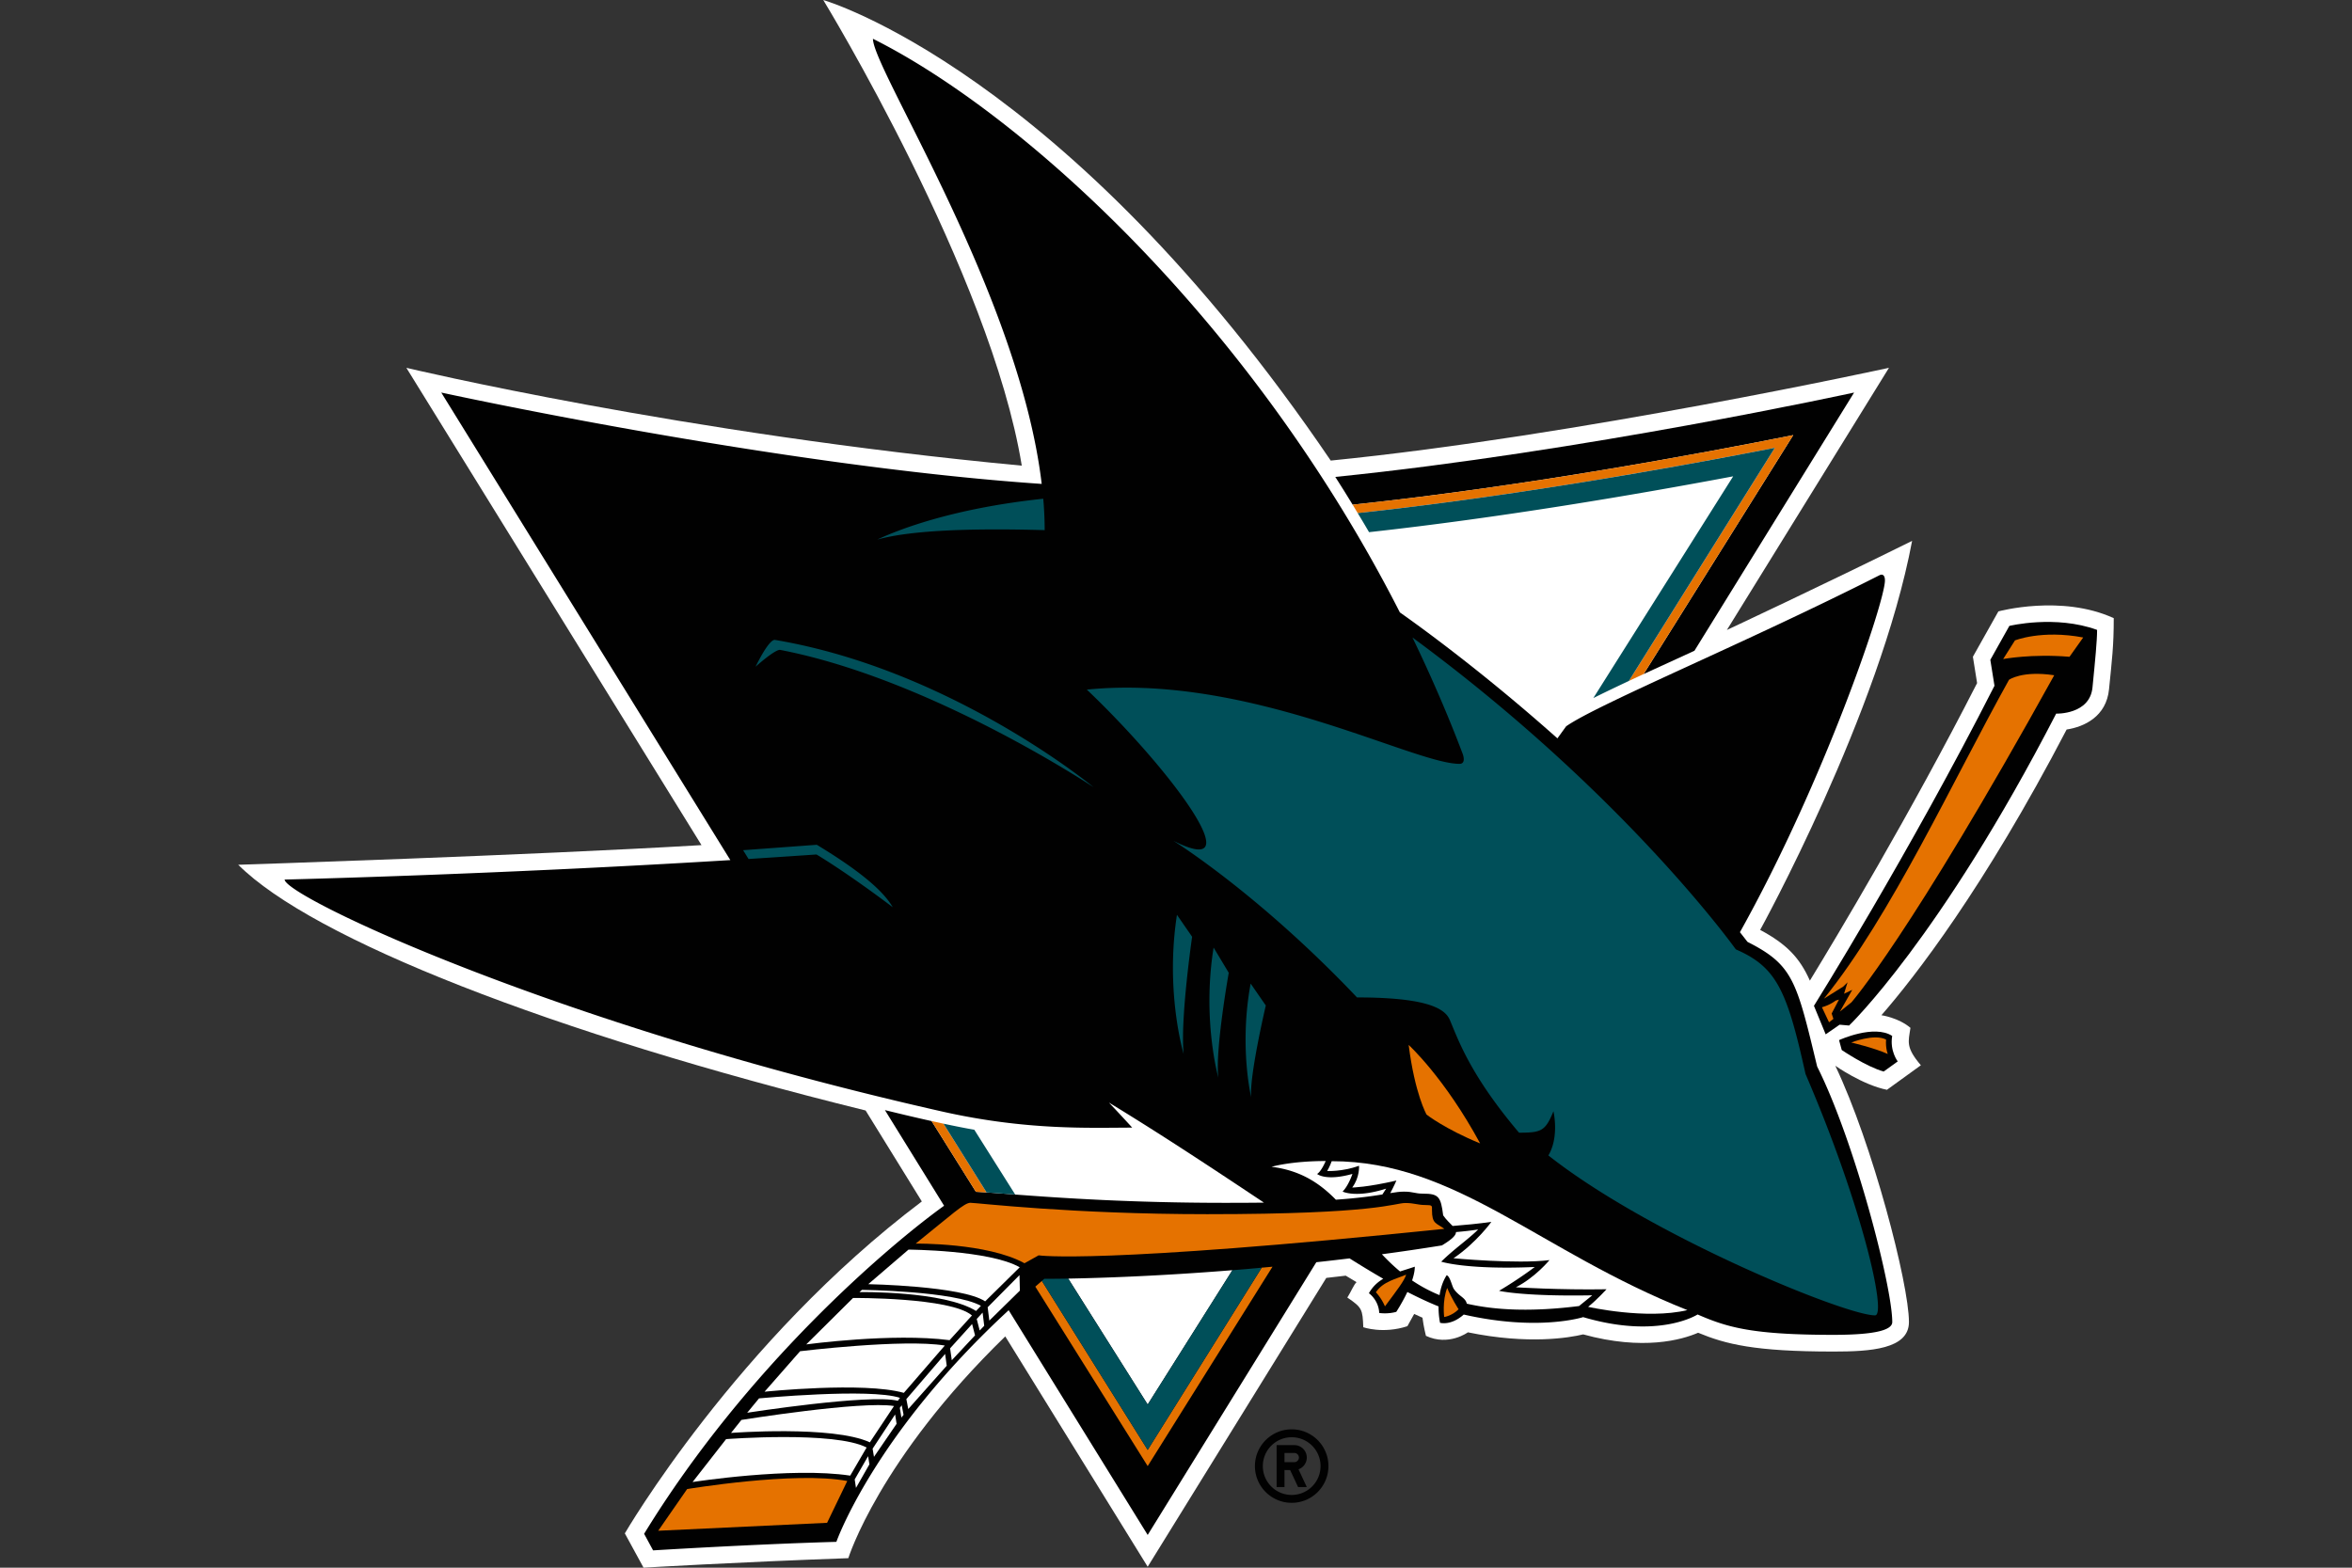 <svg xmlns="http://www.w3.org/2000/svg" viewBox="0 0 960 640" width="960" height="640" xml:space="preserve"><rect x="0" y="0" width="960" height="640" fill="#333333" stroke="none"/><path fill="#010101" d="M527.221 583.52c-8.281 0-15.005 6.714-15.005 15.002 0 8.277 6.724 15 15.005 15 8.282 0 14.995-6.723 14.995-15 0-8.288-6.713-15.001-14.995-15.001zm0 26.784a11.772 11.772 0 0 1-11.782-11.782c0-6.51 5.265-11.775 11.782-11.775 6.51 0 11.78 5.265 11.78 11.775 0 6.512-5.27 11.782-11.78 11.782zm6.164-15.26a5.085 5.085 0 0 0-5.09-5.082h-7.228v17.123h3.213v-6.954h2.306l3.246 6.954h3.553l-3.389-7.251a5.095 5.095 0 0 0 3.39-4.79zm-5.09 1.872h-4.015v-3.747h4.015c1.032 0 1.877.84 1.877 1.876a1.878 1.878 0 0 1-1.877 1.871z"/><path fill="none" d="m731.938 177.633-61.063 97.544c6.675-3.1 13.715-6.312 20.736-9.512l65.165-105.41S645.923 184.469 545.02 194.7c2.402 3.742 4.75 7.51 7.078 11.33 69.285-7.313 141.575-20.736 179.84-28.398z"/><path fill="none" d="m713.266 384.516-3.086-3.953c34.329-61.473 59.18-134.832 59.18-143.61 0-2.128-.983-2.759-2.262-2.096-54.616 27.69-114.595 52.392-127.861 61.659l-3.557 4.914c-29.368-26.167-54.562-44.568-64.31-51.425-61.056-119.8-154.723-204.007-215.066-234.17 0 12.51 59.727 104.456 68.879 181.717-108.04-7.363-245.079-37.297-245.079-37.297L298.096 351.13c-96.9 5.938-181.91 7.944-181.91 7.944 0 6.737 108.208 58.48 267.967 94.61 34.935 7.92 60.96 6.665 77.975 6.665a654.301 654.301 0 0 0-9.52-10.236c23.16 14.121 44.28 28.199 63.298 40.851-4.772.065-9.972.086-15.703.086-38.414 0-67.453-2.003-85.837-3.386-4.555-.35-8.479-.642-11.694-.87-1.632-.1-3.068-.178-4.344-.25l-18.074-28.868c-7.288-1.61-14.256-3.308-19.064-4.483l24.15 39.047c-22.557 16.224-80.48 65.394-122.436 133.93l3.668 6.765s40.537-2.516 74.805-3.485c0 0 15.369-43.838 70.327-94.562l56.74 91.746 68.829-111.341c4.458-.478 8.952-1.005 13.568-1.561 4.765 2.986 9.363 5.788 13.743 8.311-2.352 1.404-4.33 3.208-5.852 5.91 0 0 3.963 2.715 4.22 8.061 0 0 3.403.549 6.957-.456 0 0 2.423-3.678 4.523-8.119 4.512 2.303 8.756 4.305 12.734 5.895-.036 3.842.61 6.686.61 6.686s4.394 1.34 9.672-3.364c30.509 6.95 48.739 1.055 48.739 1.055 30.964 9.167 46.707-1.084 46.707-1.084 12.128 5.275 22.268 8.319 55.481 8.319 18.024 0 23.976-2.189 23.976-5.225 0-14.485-15.336-73.805-30.655-104.313-8.432-35.069-9.808-41.473-28.43-50.893z"/><path fill="none" d="m820.149 255.522-7.77 13.85 1.693 10.596c-34.867 68.583-73.687 130.654-73.687 130.654l4.794 11.644 5.677-3.938 3.878.339s37.166-35.545 84.518-127.326c0 0 13.7.46 14.823-10.65 1.108-11.234 1.882-19.042 1.882-23.54-17.054-6.199-35.808-1.63-35.808-1.63zM750.635 424.622l1.101 4.044s9.937 6.779 17.115 8.781l5.734-4.134s-3.3-4.22-2.263-10.405c-7.459-4.837-21.687 1.714-21.687 1.714z"/><path fill="#FFF" d="m815.661 249.602-10.396 18.508 1.714 10.753c-27.51 53.878-57.513 103.881-68.259 121.477-4.166-9.445-9.658-15.026-20.286-20.71 0 0 48.817-88.575 62.018-158.822-36.924 18.287-75.6 36.374-75.6 36.374l66.155-107.024s-127.212 27.828-227.85 37.867C434.667 28.192 336.024 0 336.024 0s68.323 111.876 81.026 190.1c-138.357-12.988-251.188-39.942-251.188-39.942l120.465 194.857c-70.49 4.184-189.084 8.02-189.084 8.02 30.23 30.226 127.469 68.543 256.07 100.315l22.946 37.138c-75.633 57.01-121.224 135.505-121.224 135.505L262.676 640s37.537-2.245 83.58-3.885c0 0 12.532-40.459 64.058-90.534l58.13 94.034 72.899-117.913 7.937-.92 4.405 2.645c-1.205 1.204-2.017 3.528-3.75 6.294 6.049 4.113 6.223 4.797 6.512 12.118 0 0 8.052 2.837 18.002-.428l2.77-4.997 3.389 1.533c.424 3.542 1.408 7.399 1.408 7.399 9.273 4.362 17.122-1.433 17.122-1.433 24.756 5.09 41.503 2.188 47.052.841 24.496 6.743 40.353 2.181 46.925-.67 11.262 4.655 22.93 7.677 55.26 7.677 14.905 0 30.787-.92 30.787-12.04 0-15.61-14.923-72.92-30.06-104.633 0 0 11.113 7.82 21.086 9.815l13.842-10.015c-6.287-7.391-5.093-9.551-4.252-15.277-4.936-4.184-11.847-5.154-11.847-5.154 13.533-15.535 41.803-51.775 75.598-116.637 7.106-1.076 16.21-5.25 17.303-16.441 1.205-12.185 1.925-17.439 1.925-29.018-21.395-9.798-47.096-2.76-47.096-2.76z"/><g fill="#010101"><path d="m731.938 177.633-61.063 97.544c6.675-3.1 13.715-6.312 20.736-9.512l65.165-105.41S645.923 184.469 545.02 194.7c2.402 3.742 4.75 7.51 7.078 11.33 69.285-7.313 141.575-20.736 179.84-28.398z"/><path d="M741.696 435.409c-8.432-35.069-9.808-41.473-28.43-50.893l-3.086-3.953c34.328-61.473 59.18-134.831 59.18-143.61 0-2.128-.983-2.759-2.262-2.095-54.616 27.689-114.596 52.391-127.861 61.658l-3.557 4.915c-29.368-26.168-54.562-44.569-64.31-51.426-61.056-119.799-154.723-204.007-215.066-234.17 0 12.51 59.727 104.456 68.879 181.718-108.041-7.364-245.079-37.298-245.079-37.298L298.096 351.13c-96.9 5.938-181.91 7.944-181.91 7.944 0 6.737 108.208 58.48 267.967 94.61 34.935 7.92 60.96 6.665 77.975 6.665a654.301 654.301 0 0 0-9.52-10.236c23.16 14.121 44.28 28.199 63.298 40.851-4.772.065-9.972.086-15.703.086-38.414 0-67.453-2.003-85.837-3.386-4.555-.35-8.479-.642-11.694-.87-1.632-.1-3.068-.178-4.344-.25l-18.074-28.868c-7.288-1.61-14.256-3.308-19.064-4.483l24.15 39.047c-22.557 16.224-80.48 65.394-122.436 133.93l3.668 6.765s40.537-2.516 74.805-3.485c0 0 15.369-43.838 70.327-94.562l56.74 91.746 68.829-111.341c4.458-.478 8.952-1.005 13.568-1.561 4.765 2.986 9.363 5.788 13.743 8.311-2.352 1.404-4.33 3.208-5.852 5.91 0 0 3.963 2.715 4.22 8.061 0 0 3.403.549 6.957-.456 0 0 2.423-3.678 4.523-8.119 4.512 2.303 8.756 4.305 12.734 5.895-.036 3.842.61 6.686.61 6.686s4.394 1.34 9.672-3.364c30.509 6.95 48.739 1.055 48.739 1.055 30.964 9.167 46.707-1.084 46.707-1.084 12.128 5.275 22.268 8.319 55.481 8.319 18.024 0 23.976-2.189 23.976-5.225 0-14.485-15.336-73.805-30.655-104.313zM468.443 573.388l-32.432-51.408c12.584-.229 36.552-.977 67.011-3.429l-34.579 54.837z"/><path d="m750.635 424.622 1.101 4.044s9.937 6.779 17.115 8.781l5.734-4.134s-3.3-4.22-2.263-10.405c-7.459-4.837-21.687 1.714-21.687 1.714zM820.149 255.522l-7.77 13.85 1.693 10.596c-34.867 68.583-73.687 130.655-73.687 130.655l4.794 11.643 5.677-3.938 3.878.339s37.166-35.545 84.518-127.326c0 0 13.7.46 14.823-10.65 1.108-11.234 1.882-19.042 1.882-23.54-17.054-6.199-35.808-1.63-35.808-1.63z"/></g><g fill="#E57200"><path d="M425.254 522.928c-.926.77-1.768 1.554-2.676 2.338l45.865 73.256 50.945-81.397c-1.468.15-2.958.279-4.412.4l-46.533 74.396-43.189-68.993zM724.425 182.822l-59.563 95.164c1.975-.927 3.97-1.842 6.013-2.808l61.063-97.545c-38.264 7.663-110.554 21.085-179.84 28.398.693 1.14 1.373 2.292 2.064 3.436 65.22-7.029 132.609-19.278 170.263-26.645zM402.673 486.795l-17.575-28.056c-1.607-.35-3.233-.692-4.843-1.062l18.073 28.869c1.276.071 2.712.15 4.345.25zM565.293 533.306c4.701-6.344 7.891-10.392 8.647-12.937-4.149 1.803-9.463 2.794-12.357 7.2 0 0 2.114 2.06 3.71 5.737zM589.457 537.662s3.137-.407 5.881-3.158c0 0-2.912-4.505-4.65-8.696-2.068 5.267-1.23 11.854-1.23 11.854zM574.966 426.591c2.51 19.973 7.306 28.442 7.306 28.442s7.528 5.894 21.862 11.76c-14.477-26.78-29.168-40.202-29.168-40.202zM418.162 515.714l5.767-3.229s23.683 3.82 165.604-10.82c-3.38-2.46-5.054-1.975-5.054-7.62 0-1.804.306-2.103-2.788-2.103-3.086 0-4.412-.82-8.065-.82-4.551 0-11.34 4.562-80.88 4.562-55.331 0-94.101-4.647-96.66-4.647-2.527 0-7.51 4.74-22.329 16.658 0 0 29.14-.378 44.405 8.02zM345.822 604.616c-21.324-4.077-65.361 3.286-65.361 3.286l-11.801 17.015 68.929-3.236 8.233-17.065zM820.003 277.526c-23.046 41.386-48.115 96.244-75.54 130.178l7.904-4.954 1.732-1.715-1.429 4.655 3.35-1.593-5.04 8.881 4.695-3.767s23.458-26.38 82.782-133.541c-13.194-2-18.454 1.856-18.454 1.856zM822.426 261.449l-4.808 7.605s11.615-2.216 27.073-.923l5.595-7.883c-17.025-3.212-27.86 1.2-27.86 1.2z"/><path d="M749.249 408.488s-2.192 1.778-5.6 2.726l2.894 6.13 1.786-1.379-.713-2.206 2.98-5.678-1.347.407zM769.824 424.394c-4.822-2.509-14.213 1.206-14.213 1.206s9.53 2.231 14.915 4.684c0 0-.955-2.196-.702-5.89z"/></g><g fill="#004F59"><path d="M402.673 486.795c3.214.228 7.138.52 11.693.87l-16.687-26.453c-3.885-.67-8.183-1.546-12.581-2.473l17.575 28.056zM436.01 521.98c-6.304.1-9.768.092-9.768.092-.35.285-.653.578-.988.856l43.19 68.993 46.532-74.396c-4.092.385-8.062.74-11.954 1.026l-34.579 54.837-32.433-51.408zM707.42 194.459l-57.077 90.523c4.294-2.146 9.223-4.505 14.52-6.996l59.562-95.164c-37.654 7.367-105.043 19.616-170.262 26.645a434.331 434.331 0 0 1 4.63 7.787c53.592-5.905 108.493-15.24 148.628-22.795zM426.391 216.424c0-4.22-.192-8.486-.573-12.82-37.124 3.928-59.25 12.695-67.75 16.676 13.027-3.631 36.14-4.744 68.323-3.856zM708.505 387.58s-45.157-63.382-131.992-127.329c7.378 15.261 14.246 31.025 20.425 47.306.877 2.288.746 4.284-1.204 4.284-19.018 0-86.165-36.93-152.125-30.313 34.258 32.622 68.316 78.4 35.292 61.709 0 0 34.482 21.28 74.98 63.957 30.17 0 36.169 5.09 37.943 9.309 3.436 8.144 8.436 22.612 28.188 45.907 9.067 0 10.725-.592 14.046-8.74 0 0 2.47 10.4-2.07 18.028 41.168 32.526 121.106 65.294 133.327 65.294 4.919 0-5.21-44.736-28.362-98.532-7.563-34.075-11.737-43.626-28.448-50.88zM333.27 348.84s11.775 6.928 31.11 21.52c-4.747-8.216-17.271-17.158-30.982-25.48l-30.088 2.206 2.22 3.592c9.192-.587 18.44-1.211 27.74-1.839zM510.467 401.538c-4.765 25.745.221 46.41.221 46.41-.816-8.605 5.967-37.461 5.967-37.461l-6.188-8.95zM495.349 386.84c-4.744 29.542 1.939 53.11 1.939 53.11-1.426-10.857 4.237-42.824 4.237-42.824l-6.176-10.286zM480.39 373.474c-4.893 31.574 2.734 56.788 2.734 56.788-1.419-14.365 3.454-47.835 3.454-47.835l-6.188-8.953zM446.357 321.371s-58.062-48.047-130.142-60.147c-2.605 0-7.816 10.956-7.816 10.956s7.631-6.882 9.951-6.882c61.726 11.882 128.007 56.073 128.007 56.073z"/></g><g fill="#FFF"><path d="M611.865 526.962c8.408-4.982 14.57-9.722 14.57-9.722-27.729 1.211-38.179-2.168-38.179-2.168 4.962-4.953 11.16-9.223 15.084-13.144-2.987.471-6.056.799-9.053 1.055-.036 1.348-1.515 2.88-5.745 5.446a942.586 942.586 0 0 1-24.5 3.614c2.278 2.424 4.708 4.783 7.407 7.022 1.878-.614 3.88-1.22 6.02-1.946 0 1.696-.453 3.656-1.102 5.617a61.08 61.08 0 0 0 11.205 5.994c.435-2.716 1.251-5.553 2.898-8.119 1.404.392 2.167 4.498 2.955 5.624 2.056 3.009 4.758 3.5 5.26 5.98 11.626 2.674 26.374 3.415 45.823.97l5.396-4.376c-28.455.513-38.04-1.846-38.04-1.846zM565.778 485.256c-12.435 3.97-17.778 1.19-17.778 1.19 2.438-2.43 4.014-7.2 4.014-7.2-11.006 3.073-14.42.015-14.42.015 1.746-1.055 3.51-5.275 3.51-5.275-14.285 0-22.09 2.353-22.09 2.353 11.865 1.49 19.638 6.7 26.242 13.436 9.306-.663 15.001-1.497 18.99-2.146l1.532-2.373z"/><path d="M541.703 478.05s6.027.363 13.009-2.125c0 0 .37 4.676-2.791 8.874 0 0 5.906-.042 18.045-2.85 0 0-1.048 2.423-2.513 5.131 2.196-.363 3.85-.598 5.592-.598 3.903 0 4.37.82 7.795.82 6.458 0 7.253 1.34 8.208 8.86 1.308 1.917 2.823 3.215 3.856 4.334 4.78-.371 10.286-.891 15.824-1.676 0 0-6.162 8.554-15.46 14.855 0 0 25.803 2.431 39.168.756 0 0-5.77 7.043-13.707 11.091 0 0 17.835 1.14 36.991.813 0 0-3.76 4.156-7.505 7.178 0 0 23.672 5.34 40.509 1.333-60.81-24.186-94.277-60.796-145.172-60.796-.755 2.146-1.85 4-1.85 4zM296.37 587.516l-13.678 17.514s40.217-6.273 64.335-2.61l6.696-11.483c-13.15-6.814-57.352-3.421-57.352-3.421z"/><path d="m302.622 579.675-4.237 5.31s41.517-3.157 56.664 3.842l9.851-14.826c-13.422-2.174-62.278 5.674-62.278 5.674zM309.81 570.879l-4.832 5.866s49.726-7.748 61.487-4.89l.873-1.197c-12.31-4.056-57.527.22-57.527.22zM326.562 551.633l-14.502 16.53s40.31-4.185 56.857.463l16.72-19.317c-16.98-2.794-59.075 2.324-59.075 2.324zM348.188 529.885l-19.106 18.96s35.248-4.775 58.496-1.724l9.139-10.094c-8.707-7.427-48.529-7.142-48.529-7.142z"/><path d="m351.813 526.577-1.001.906s34.382-.528 47.576 7.712l1.982-2.088c-10.667-6.06-48.557-6.53-48.557-6.53zM370.813 510.154l-16.416 14.1s38.3.698 47.701 7.02l14.114-13.92c-12.406-7.043-45.399-7.2-45.399-7.2zM348.858 603.96l.52 3.472 5.486-9.63-.534-3.33zM356.165 591.422l.563 3.329 9.231-13.486-.603-3.807zM367.27 574.75l.65 3.977.887-1.14-.763-3.9zM369.94 571.178l.78 4.049 15.7-17.67-.659-4.82zM387.796 550.45l.688 4.854 9.49-10.144-1.2-4.64zM398.663 538.467l1.212 4.697 1.846-1.924-.656-5.382zM403.129 533.677l.677 5.446 12.47-12.232-.153-6.337z"/></g></svg>
